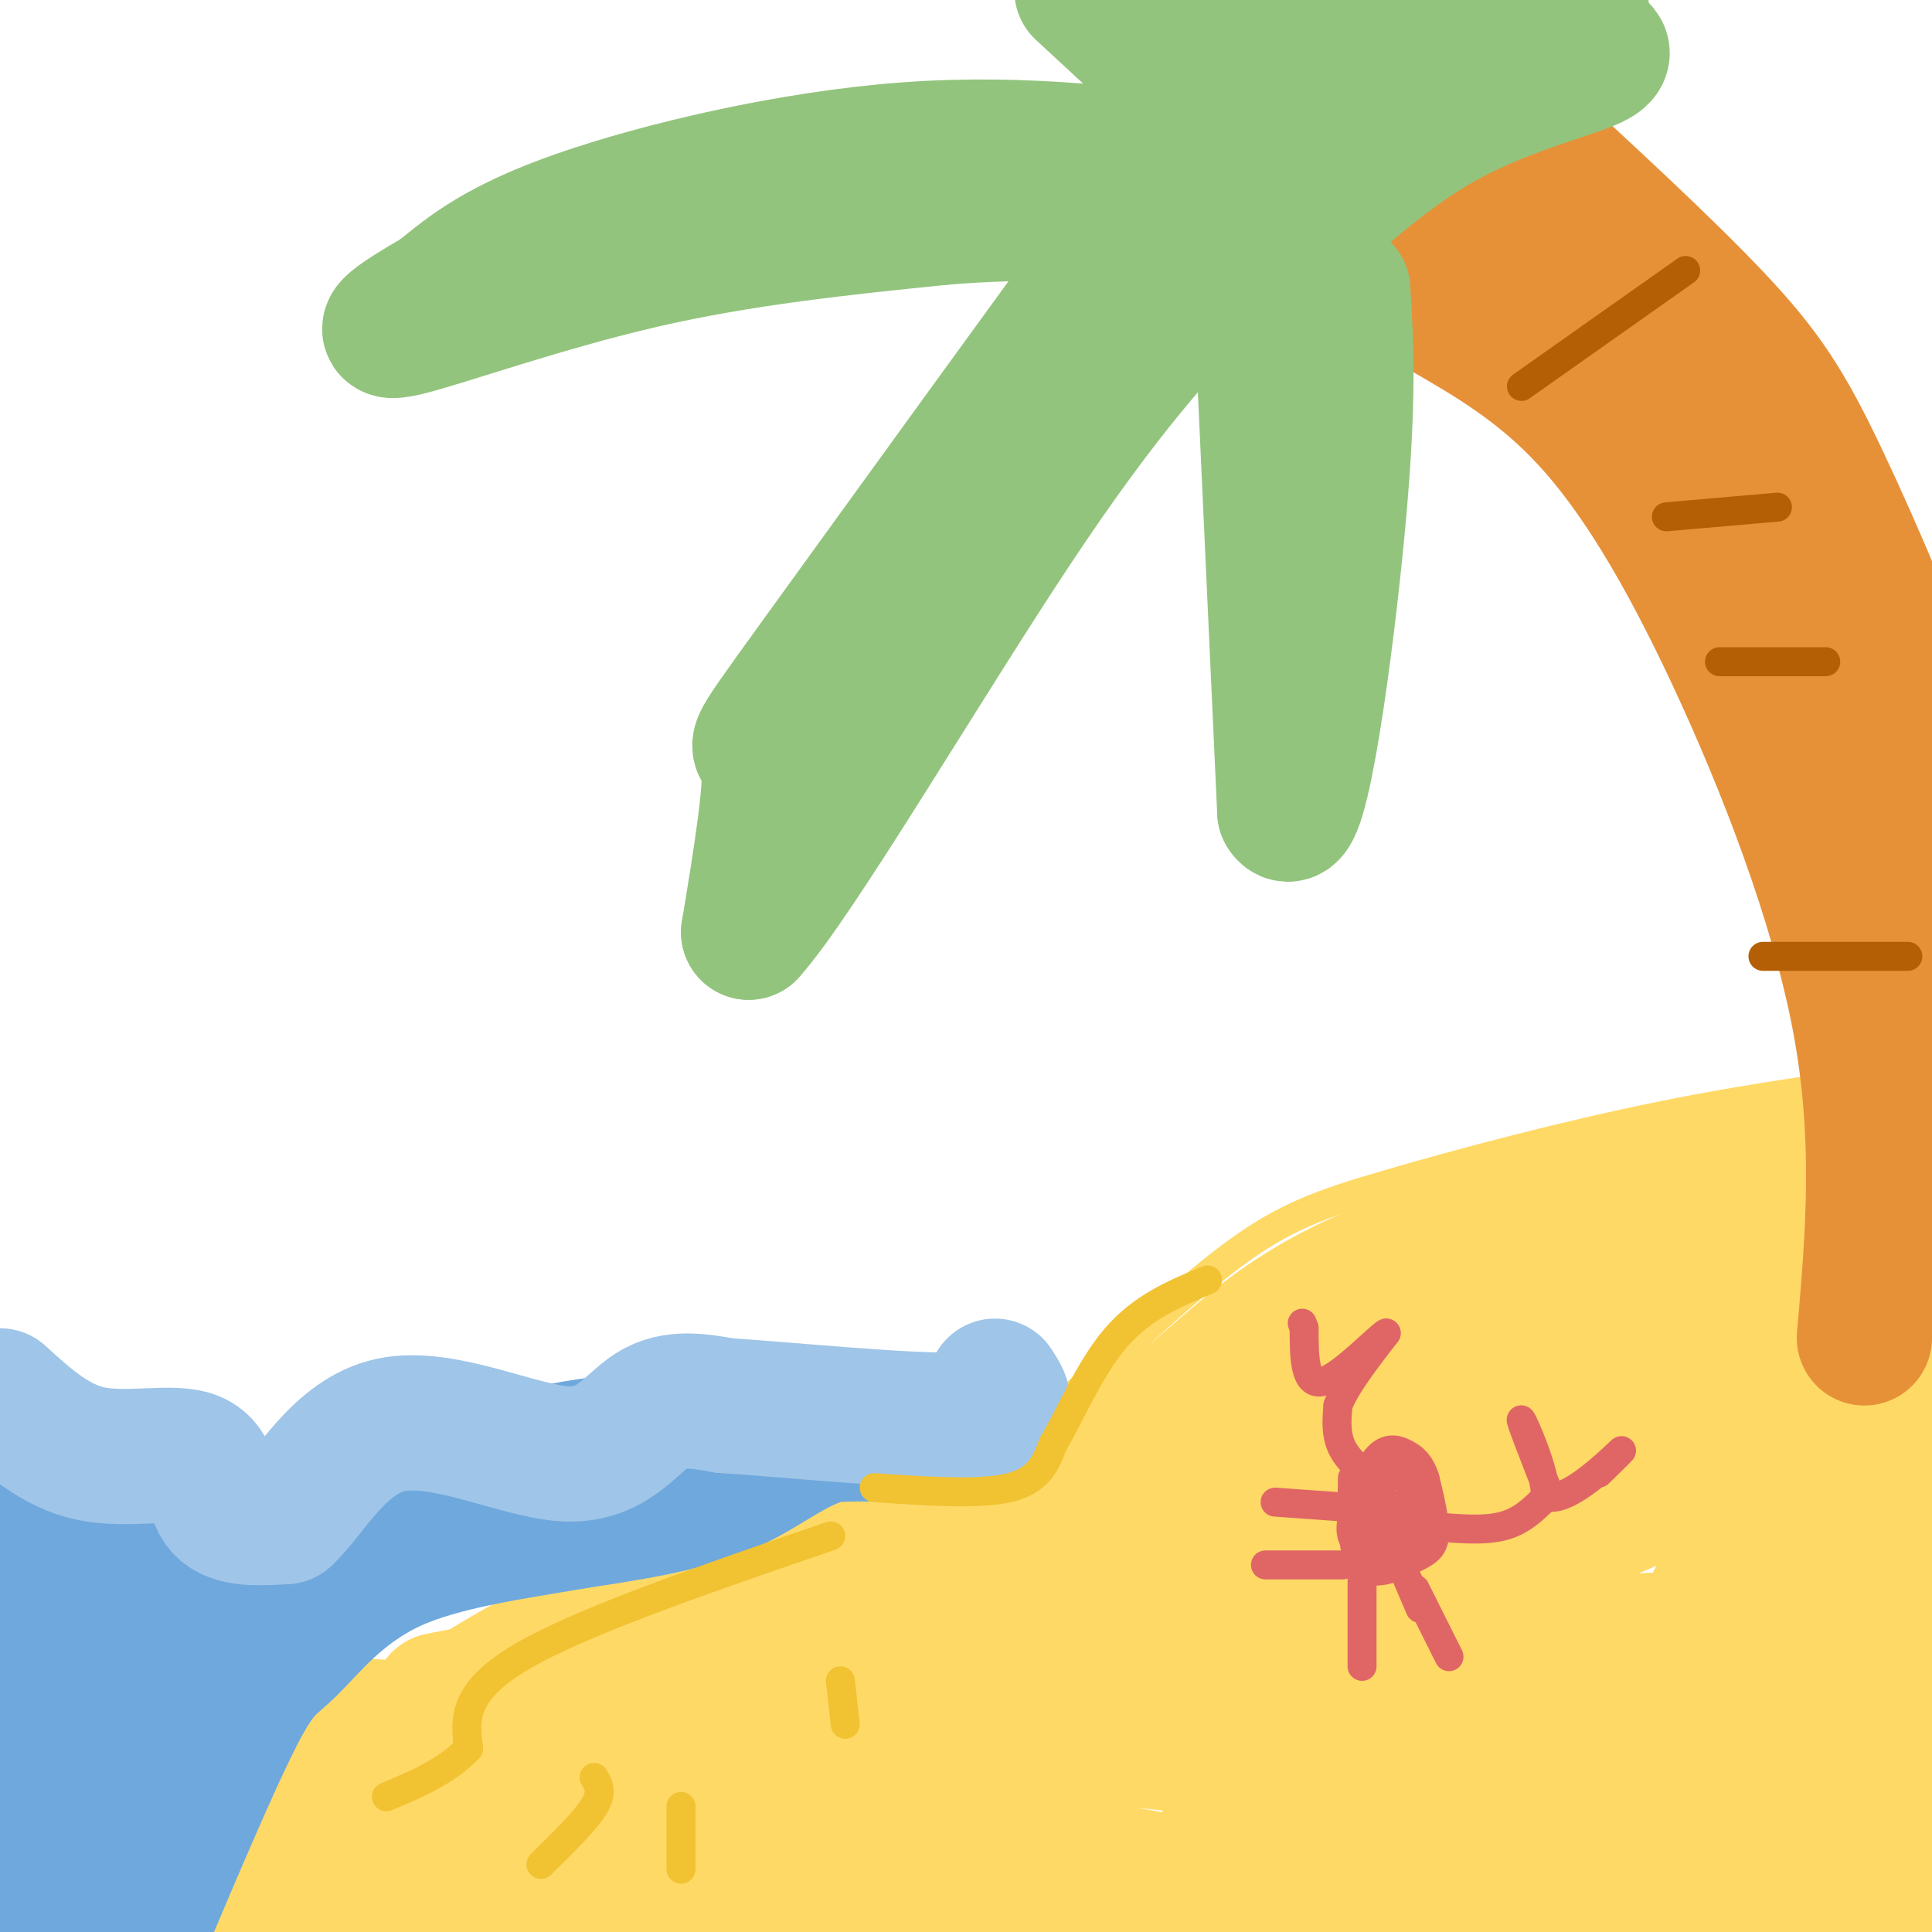 <svg viewBox='0 0 400 400' version='1.1' xmlns='http://www.w3.org/2000/svg' xmlns:xlink='http://www.w3.org/1999/xlink'><g fill='none' stroke='#ffd966' stroke-width='6' stroke-linecap='round' stroke-linejoin='round'><path d='M402,222c-18.929,2.458 -37.857,4.917 -58,9c-20.143,4.083 -41.500,9.792 -56,14c-14.500,4.208 -22.143,6.917 -33,15c-10.857,8.083 -24.929,21.542 -39,35'/><path d='M216,295c-8.829,7.702 -11.402,9.456 -27,13c-15.598,3.544 -44.222,8.878 -67,18c-22.778,9.122 -39.709,22.033 -49,29c-9.291,6.967 -10.940,7.991 -12,16c-1.060,8.009 -1.530,23.005 -2,38'/></g>
<g fill='none' stroke='#ffd966' stroke-width='28' stroke-linecap='round' stroke-linejoin='round'><path d='M62,371c0.000,0.000 1.000,36.000 1,36'/><path d='M65,401c-1.156,-17.600 -2.311,-35.200 2,-41c4.311,-5.800 14.089,0.200 31,-3c16.911,-3.200 40.956,-15.600 65,-28'/><path d='M163,329c24.714,-9.583 54.000,-19.542 72,-31c18.000,-11.458 24.714,-24.417 51,-35c26.286,-10.583 72.143,-18.792 118,-27'/><path d='M91,352c0.000,0.000 57.000,-11.000 57,-11'/><path d='M115,340c0.000,0.000 53.000,-16.000 53,-16'/><path d='M56,397c76.556,-18.133 153.111,-36.267 203,-46c49.889,-9.733 73.111,-11.067 96,-12c22.889,-0.933 45.444,-1.467 68,-2'/><path d='M396,337c-94.131,13.345 -188.262,26.690 -239,32c-50.738,5.310 -58.083,2.583 -45,3c13.083,0.417 46.595,3.976 85,10c38.405,6.024 81.702,14.512 125,23'/><path d='M350,403c-66.917,-6.917 -133.833,-13.833 -134,-13c-0.167,0.833 66.417,9.417 133,18'/><path d='M372,377c-29.422,-5.867 -58.844,-11.733 -98,-16c-39.156,-4.267 -88.044,-6.933 -67,-4c21.044,2.933 112.022,11.467 203,20'/><path d='M385,365c-37.685,-0.637 -75.369,-1.274 -93,0c-17.631,1.274 -15.208,4.458 -23,6c-7.792,1.542 -25.798,1.440 -4,6c21.798,4.560 83.399,13.780 145,23'/><path d='M394,398c-40.667,-0.750 -81.333,-1.500 -115,0c-33.667,1.500 -60.333,5.250 -87,9'/><path d='M273,403c54.400,0.200 108.800,0.399 119,-1c10.200,-1.399 -23.799,-4.398 -77,-6c-53.201,-1.602 -125.604,-1.809 -176,0c-50.396,1.809 -78.786,5.634 -76,4c2.786,-1.634 36.747,-8.727 72,-11c35.253,-2.273 71.799,0.273 82,-1c10.201,-1.273 -5.943,-6.364 -22,-10c-16.057,-3.636 -32.029,-5.818 -48,-8'/><path d='M147,370c-25.024,-1.975 -63.584,-2.913 -70,-2c-6.416,0.913 19.311,3.678 38,6c18.689,2.322 30.339,4.202 64,-5c33.661,-9.202 89.332,-29.486 128,-45c38.668,-15.514 60.334,-26.257 82,-37'/><path d='M389,287c27.274,-10.088 54.460,-16.807 10,-5c-44.460,11.807 -160.565,42.142 -209,54c-48.435,11.858 -29.199,5.240 -13,5c16.199,-0.240 29.361,5.897 59,0c29.639,-5.897 75.754,-23.828 66,-22c-9.754,1.828 -75.377,23.414 -141,45'/><path d='M161,364c-29.727,10.063 -33.544,12.721 -35,13c-1.456,0.279 -0.552,-1.819 -1,-3c-0.448,-1.181 -2.247,-1.443 8,-8c10.247,-6.557 32.541,-19.409 51,-29c18.459,-9.591 33.082,-15.921 57,-26c23.918,-10.079 57.132,-23.906 81,-31c23.868,-7.094 38.391,-7.455 41,-8c2.609,-0.545 -6.695,-1.272 -16,-2'/><path d='M347,270c-17.982,6.463 -54.936,23.622 -66,31c-11.064,7.378 3.764,4.976 24,0c20.236,-4.976 45.882,-12.525 62,-18c16.118,-5.475 22.708,-8.876 28,-13c5.292,-4.124 9.284,-8.971 8,-10c-1.284,-1.029 -7.846,1.762 -9,-1c-1.154,-2.762 3.099,-11.075 -5,5c-8.099,16.075 -28.549,56.537 -49,97'/><path d='M340,361c-1.499,6.141 19.252,-27.008 31,-49c11.748,-21.992 14.491,-32.827 17,-43c2.509,-10.173 4.783,-19.685 -1,-10c-5.783,9.685 -19.624,38.565 -27,61c-7.376,22.435 -8.286,38.423 -7,45c1.286,6.577 4.767,3.742 10,-1c5.233,-4.742 12.216,-11.392 19,-21c6.784,-9.608 13.367,-22.174 16,-31c2.633,-8.826 1.317,-13.913 0,-19'/><path d='M398,293c-0.800,22.422 -2.800,87.978 -2,106c0.800,18.022 4.400,-11.489 8,-41'/><path d='M403,273c-2.286,-4.417 -4.571,-8.833 -7,-10c-2.429,-1.167 -5.000,0.917 -9,-1c-4.000,-1.917 -9.429,-7.833 -14,-10c-4.571,-2.167 -8.286,-0.583 -12,1'/></g>
<g fill='none' stroke='#6fa8dc' stroke-width='28' stroke-linecap='round' stroke-linejoin='round'><path d='M2,302c8.137,3.821 16.274,7.643 27,10c10.726,2.357 24.042,3.250 30,4c5.958,0.750 4.560,1.357 4,4c-0.560,2.643 -0.280,7.321 0,12'/><path d='M63,332c-4.978,7.200 -17.422,19.200 -25,32c-7.578,12.800 -10.289,26.400 -13,40'/><path d='M24,401c-3.839,-9.024 -7.679,-18.048 0,-37c7.679,-18.952 26.875,-47.833 25,-50c-1.875,-2.167 -24.821,22.381 -36,38c-11.179,15.619 -10.589,22.310 -10,29'/><path d='M3,381c-1.833,14.262 -1.417,35.417 -3,20c-1.583,-15.417 -5.167,-67.405 0,-88c5.167,-20.595 19.083,-9.798 33,1'/><path d='M33,314c11.619,1.167 24.167,3.583 37,1c12.833,-2.583 25.952,-10.167 43,-14c17.048,-3.833 38.024,-3.917 59,-4'/><path d='M172,297c14.617,-0.466 21.660,0.370 20,0c-1.660,-0.370 -12.024,-1.946 -20,0c-7.976,1.946 -13.565,7.413 -22,11c-8.435,3.587 -19.718,5.293 -31,7'/><path d='M119,315c-12.234,2.155 -27.321,4.041 -38,9c-10.679,4.959 -16.952,12.989 -21,17c-4.048,4.011 -5.871,4.003 -11,14c-5.129,9.997 -13.565,29.998 -22,50'/><path d='M23,402c-1.956,-17.622 -3.911,-35.244 -2,-48c1.911,-12.756 7.689,-20.644 7,-25c-0.689,-4.356 -7.844,-5.178 -15,-6'/></g>
<g fill='none' stroke='#9fc5e8' stroke-width='28' stroke-linecap='round' stroke-linejoin='round'><path d='M0,289c5.756,5.244 11.512,10.488 19,12c7.488,1.512 16.708,-0.708 21,1c4.292,1.708 3.655,7.345 6,10c2.345,2.655 7.673,2.327 13,2'/><path d='M59,314c5.051,-4.498 11.179,-16.742 22,-19c10.821,-2.258 26.337,5.469 36,6c9.663,0.531 13.475,-6.134 18,-9c4.525,-2.866 9.762,-1.933 15,-1'/><path d='M150,291c12.911,0.822 37.689,3.378 49,3c11.311,-0.378 9.156,-3.689 7,-7'/></g>
<g fill='none' stroke='#e69138' stroke-width='28' stroke-linecap='round' stroke-linejoin='round'><path d='M386,277c1.810,-20.732 3.619,-41.464 -1,-66c-4.619,-24.536 -15.667,-52.875 -26,-75c-10.333,-22.125 -19.952,-38.036 -30,-49c-10.048,-10.964 -20.524,-16.982 -31,-23'/><path d='M298,64c-14.467,-7.489 -35.133,-14.711 -38,-19c-2.867,-4.289 12.067,-5.644 27,-7'/><path d='M287,38c10.429,-2.702 23.000,-5.958 25,-9c2.000,-3.042 -6.571,-5.869 1,8c7.571,13.869 31.286,44.435 55,75'/><path d='M368,112c10.911,15.578 10.689,17.022 15,32c4.311,14.978 13.156,43.489 22,72'/><path d='M298,54c0.000,0.000 10.000,4.000 10,4'/><path d='M312,25c16.304,15.000 32.607,30.000 43,41c10.393,11.000 14.875,18.000 22,33c7.125,15.000 16.893,38.000 22,53c5.107,15.000 5.554,22.000 6,29'/></g>
<g fill='none' stroke='#93c47d' stroke-width='28' stroke-linecap='round' stroke-linejoin='round'><path d='M255,35c-4.915,1.984 -9.831,3.968 -9,0c0.831,-3.968 7.408,-13.888 -8,7c-15.408,20.888 -52.802,72.585 -69,95c-16.198,22.415 -11.199,15.547 -10,20c1.199,4.453 -1.400,20.226 -4,36'/><path d='M155,193c9.733,-10.711 36.067,-55.489 55,-84c18.933,-28.511 30.467,-40.756 42,-53'/><path d='M252,56c7.000,-8.833 3.500,-4.417 0,0'/><path d='M256,35c-21.800,-2.889 -43.600,-5.778 -68,-4c-24.400,1.778 -51.400,8.222 -68,14c-16.600,5.778 -22.800,10.889 -29,16'/><path d='M91,61c-8.250,4.786 -14.375,8.750 -7,7c7.375,-1.750 28.250,-9.214 49,-14c20.750,-4.786 41.375,-6.893 62,-9'/><path d='M195,45c18.167,-1.500 32.583,-0.750 47,0'/><path d='M264,35c0.000,0.000 -40.000,-37.000 -40,-37'/><path d='M248,0c8.000,3.250 16.000,6.500 22,11c6.000,4.500 10.000,10.250 14,16'/><path d='M266,51c10.578,-9.733 21.156,-19.467 33,-26c11.844,-6.533 24.956,-9.867 30,-12c5.044,-2.133 2.022,-3.067 -1,-4'/><path d='M328,9c-0.333,-2.833 -0.667,-7.917 -1,-13'/><path d='M306,13c-8.583,-4.333 -17.167,-8.667 -15,-11c2.167,-2.333 15.083,-2.667 28,-3'/><path d='M261,59c0.000,0.000 5.000,109.000 5,109'/><path d='M266,168c3.178,5.756 8.622,-34.356 11,-60c2.378,-25.644 1.689,-36.822 1,-48'/></g>
<g fill='none' stroke='#b45f06' stroke-width='6' stroke-linecap='round' stroke-linejoin='round'><path d='M315,80c0.000,0.000 34.000,-24.000 34,-24'/><path d='M345,107c0.000,0.000 23.000,-2.000 23,-2'/><path d='M356,137c0.000,0.000 22.000,0.000 22,0'/><path d='M365,198c0.000,0.000 30.000,0.000 30,0'/></g>
<g fill='none' stroke='#f1c232' stroke-width='6' stroke-linecap='round' stroke-linejoin='round'><path d='M181,308c10.917,0.750 21.833,1.500 28,0c6.167,-1.500 7.583,-5.250 9,-9'/><path d='M218,299c3.444,-5.756 7.556,-15.644 13,-22c5.444,-6.356 12.222,-9.178 19,-12'/><path d='M172,318c-25.750,8.833 -51.500,17.667 -64,25c-12.500,7.333 -11.750,13.167 -11,19'/><path d='M97,362c-4.667,4.833 -10.833,7.417 -17,10'/><path d='M123,368c0.917,1.500 1.833,3.000 0,6c-1.833,3.000 -6.417,7.500 -11,12'/><path d='M141,374c0.000,0.000 0.000,13.000 0,13'/><path d='M174,348c0.000,0.000 1.000,9.000 1,9'/></g>
<g fill='none' stroke='#e06666' stroke-width='6' stroke-linecap='round' stroke-linejoin='round'><path d='M280,306c-0.125,7.643 -0.250,15.286 2,18c2.250,2.714 6.875,0.500 10,-1c3.125,-1.500 4.750,-2.286 5,-5c0.250,-2.714 -0.875,-7.357 -2,-12'/><path d='M295,306c-0.933,-2.879 -2.267,-4.078 -4,-5c-1.733,-0.922 -3.867,-1.567 -6,1c-2.133,2.567 -4.267,8.345 -5,12c-0.733,3.655 -0.067,5.187 2,6c2.067,0.813 5.533,0.906 9,1'/><path d='M291,321c1.756,-2.292 1.646,-8.522 1,-13c-0.646,-4.478 -1.828,-7.206 -4,-4c-2.172,3.206 -5.335,12.344 -5,15c0.335,2.656 4.167,-1.172 8,-5'/><path d='M291,314c0.964,-1.631 -0.625,-3.208 -2,-2c-1.375,1.208 -2.536,5.202 -3,5c-0.464,-0.202 -0.232,-4.601 0,-9'/><path d='M286,308c-3.250,-2.583 -6.500,-5.167 -8,-8c-1.500,-2.833 -1.250,-5.917 -1,-9'/><path d='M277,291c1.500,-4.000 5.750,-9.500 10,-15'/><path d='M287,276c-1.156,0.378 -9.044,8.822 -13,10c-3.956,1.178 -3.978,-4.911 -4,-11'/><path d='M270,275c-0.667,-1.833 -0.333,-0.917 0,0'/><path d='M296,316c5.500,0.500 11.000,1.000 15,0c4.000,-1.000 6.500,-3.500 9,-6'/><path d='M320,310c0.022,-5.200 -4.422,-15.200 -5,-16c-0.578,-0.800 2.711,7.600 6,16'/><path d='M321,310c4.222,0.311 11.778,-6.911 14,-9c2.222,-2.089 -0.889,0.956 -4,4'/><path d='M291,326c0.000,0.000 3.000,7.000 3,7'/><path d='M282,325c0.000,0.000 0.000,20.000 0,20'/><path d='M278,324c0.000,0.000 -16.000,0.000 -16,0'/><path d='M278,312c0.000,0.000 -14.000,-1.000 -14,-1'/><path d='M293,329c0.000,0.000 7.000,14.000 7,14'/></g>
</svg>